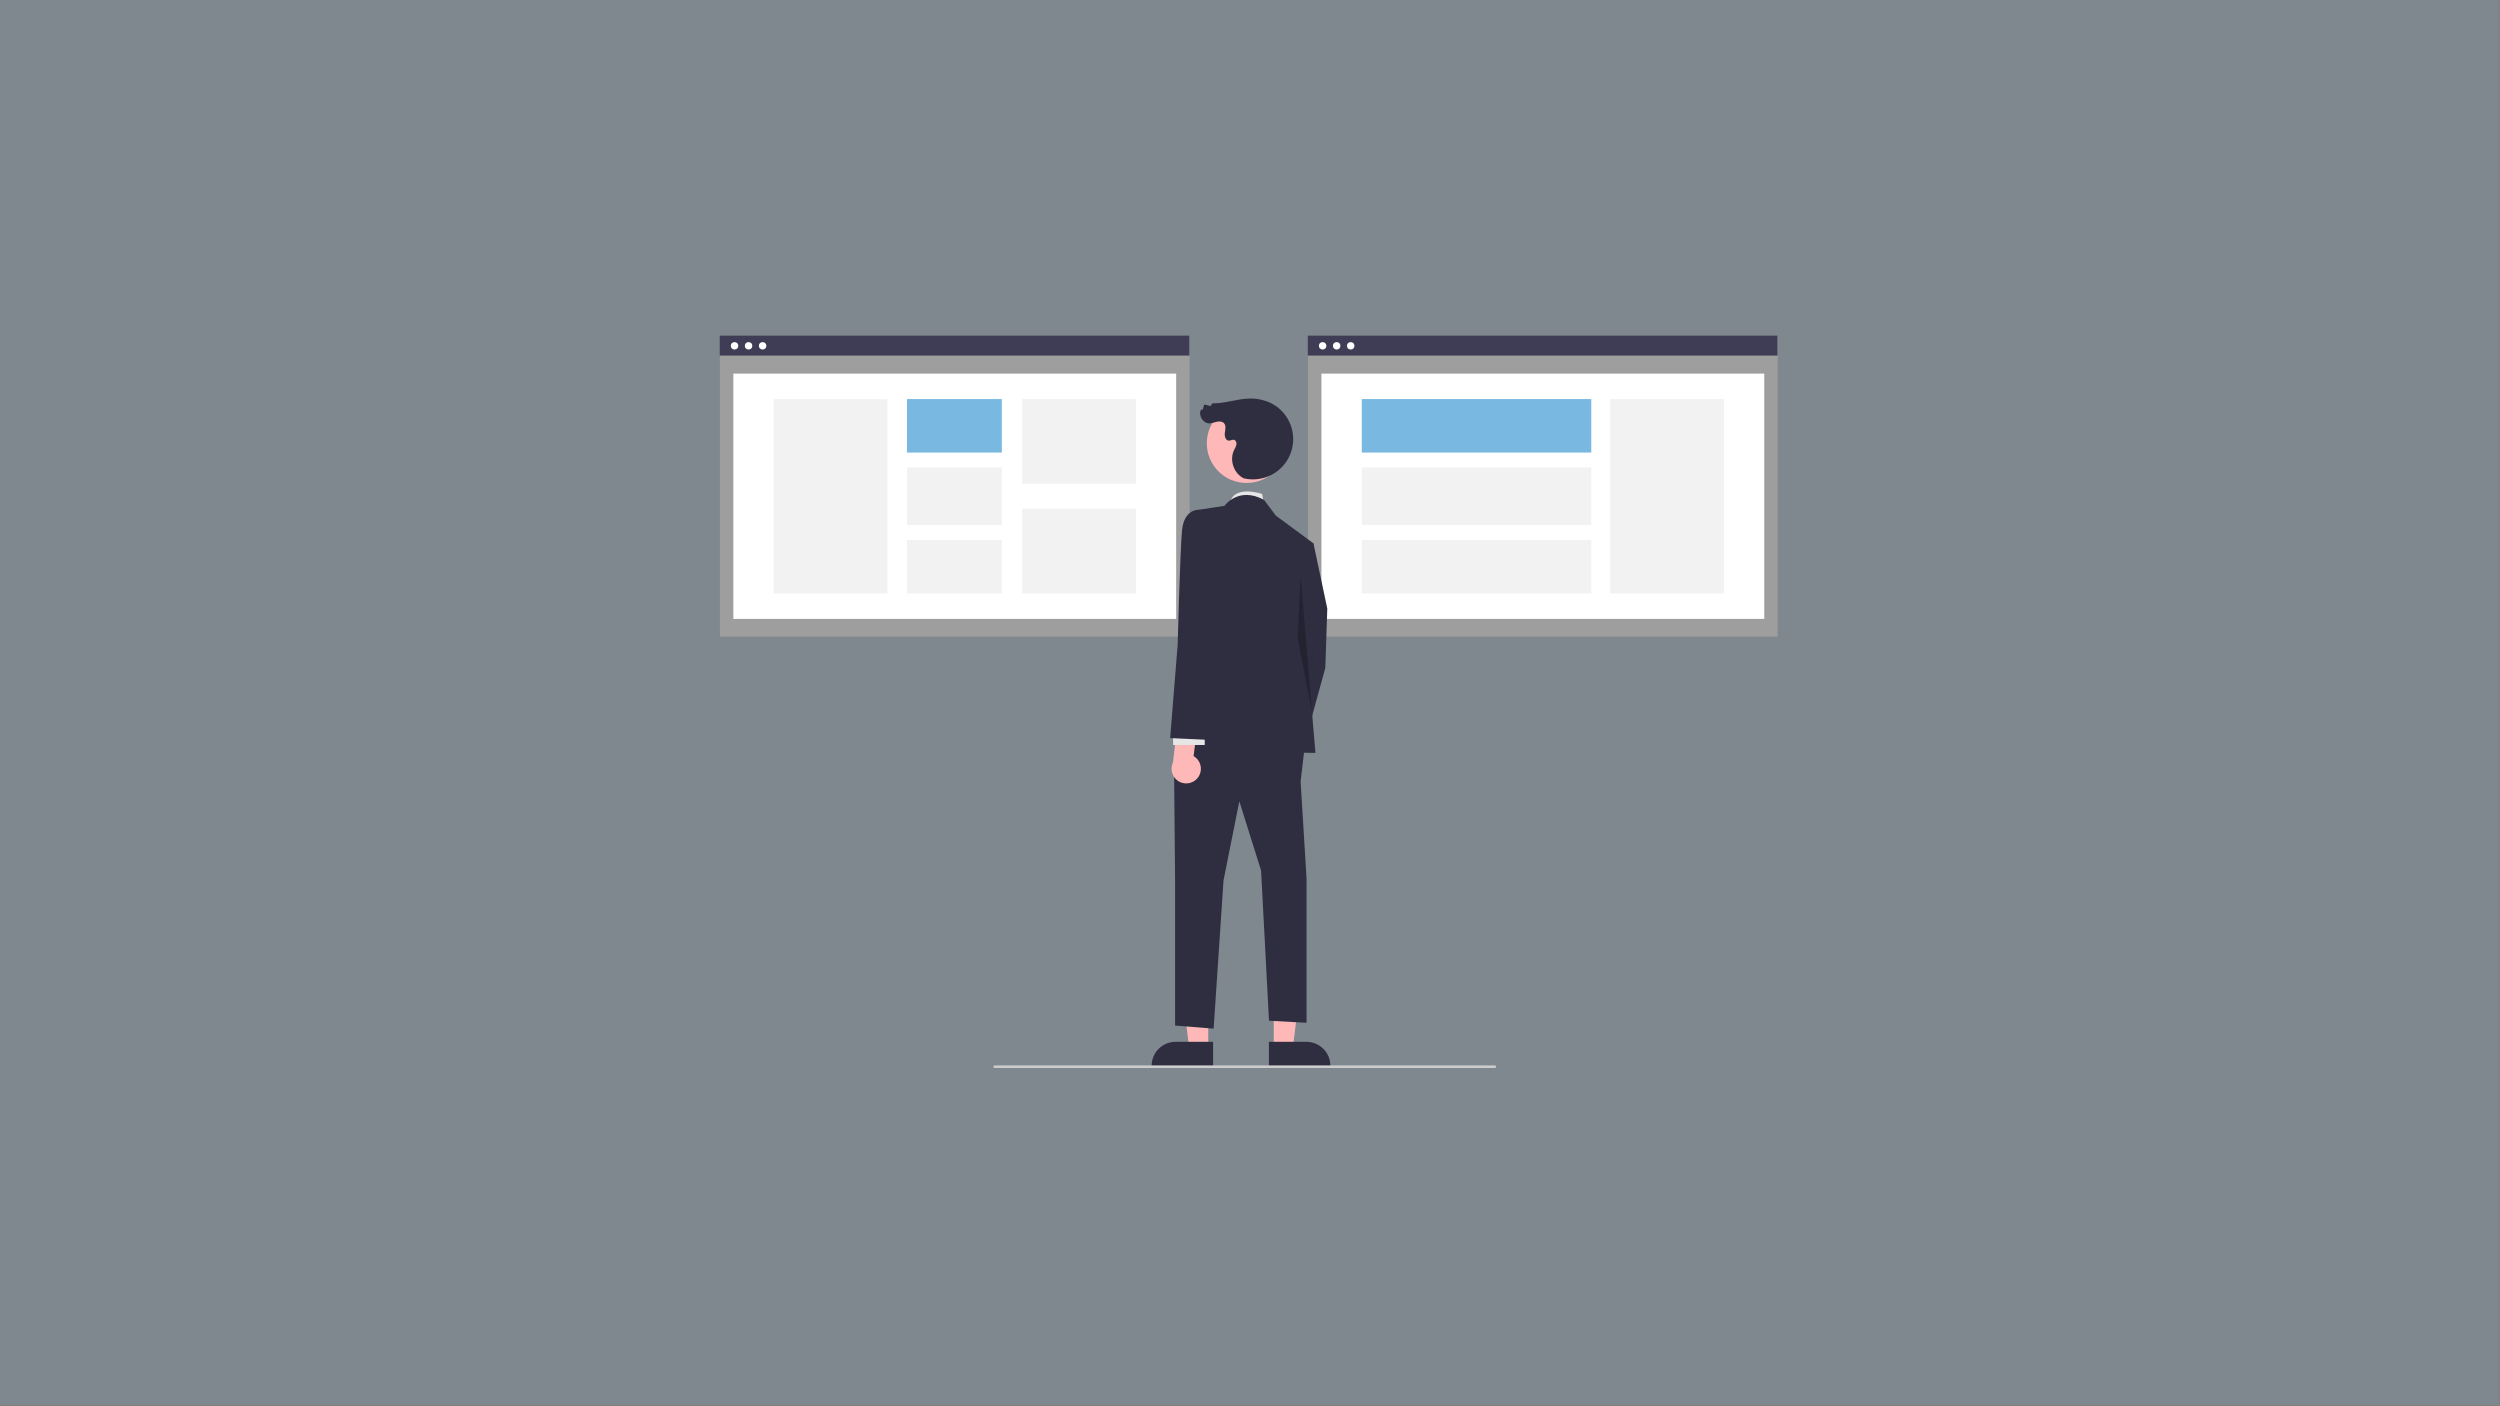 <?xml version="1.0" encoding="utf-8"?>
<!-- Generator: Adobe Illustrator 16.0.0, SVG Export Plug-In . SVG Version: 6.00 Build 0)  -->
<!DOCTYPE svg PUBLIC "-//W3C//DTD SVG 1.1//EN" "http://www.w3.org/Graphics/SVG/1.1/DTD/svg11.dtd">
<svg version="1.1" id="Layer_1" xmlns:x="http://ns.adobe.com/Extensibility/1.0/" xmlns:i="http://ns.adobe.com/AdobeIllustrator/10.0/" xmlns:graph="http://ns.adobe.com/Graphs/1.0/"
	 xmlns="http://www.w3.org/2000/svg" xmlns:xlink="http://www.w3.org/1999/xlink" x="0px" y="0px" width="1920px" height="1080px"
	 viewBox="0 0 1920 1080" enable-background="new 0 0 1920 1080" xml:space="preserve">
<rect x="0" y="0" width="1920" height="1080" fill="#808080" stroke="none"/>
<g id="Layer_1_1_">
	<title>tips-to-know-before-app-development</title>
	<desc>Created with Sketch.</desc>
	<rect id="Rectangle" x="-1" y="-1" opacity="0.15" fill="#79B8E0" enable-background="new    " width="1920" height="1080"/>
</g>
<g>
	<rect x="552.893" y="257.959" fill="#9E9E9E" width="360.714" height="231.018"/>
	<rect x="563.207" y="286.935" fill="#FFFFFF" width="340.086" height="188.375"/>
	<rect x="552.738" y="257.755" fill="#3F3D56" width="360.715" height="15.324"/>
	<circle fill="#FFFFFF" cx="564.126" cy="265.589" r="2.84"/>
	<circle fill="#FFFFFF" cx="574.907" cy="265.589" r="2.84"/>
	<circle fill="#FFFFFF" cx="585.688" cy="265.589" r="2.84"/>
	<rect x="594.108" y="306.48" fill="#F2F2F2" width="87.386" height="149.284"/>
	<rect x="696.579" y="306.48" fill="#79B8E0" width="72.821" height="41.092"/>
	<rect x="696.579" y="359.016" fill="#F2F2F2" width="72.821" height="44.213"/>
	<rect x="696.579" y="414.672" fill="#F2F2F2" width="72.821" height="41.092"/>
	<rect x="785.005" y="306.48" fill="#F2F2F2" width="87.386" height="65.057"/>
	<rect x="785.005" y="390.707" fill="#F2F2F2" width="87.386" height="65.057"/>
	<rect x="1004.549" y="257.959" fill="#9E9E9E" width="360.713" height="231.018"/>
	<rect x="1014.863" y="286.935" fill="#FFFFFF" width="340.086" height="188.375"/>
	<rect x="1004.395" y="257.755" fill="#3F3D56" width="360.715" height="15.324"/>
	<circle fill="#FFFFFF" cx="1015.783" cy="265.589" r="2.84"/>
	<circle fill="#FFFFFF" cx="1026.563" cy="265.589" r="2.84"/>
	<circle fill="#FFFFFF" cx="1037.344" cy="265.589" r="2.84"/>
	<rect x="1236.582" y="306.48" fill="#F2F2F2" width="87.385" height="149.284"/>
	<rect x="1045.844" y="306.477" fill="#79B8E0" width="176.26" height="41.092"/>
	<rect x="1045.844" y="359.013" fill="#F2F2F2" width="176.26" height="44.213"/>
	<rect x="1045.844" y="414.669" fill="#F2F2F2" width="176.26" height="41.093"/>
	<path fill="#E6E6E6" d="M970.785,386.937l-1.52-7.591c0,0-22.33-7.591-24.827,7.591H970.785z"/>
	<polygon fill="#FFB8B8" points="927.93,804.898 913.29,804.896 906.325,748.432 927.932,748.432 	"/>
	<path fill="#2F2E41" d="M931.662,819.088l-47.204-0.002v-0.596c0.001-10.148,8.227-18.373,18.374-18.373h0.001h28.83
		L931.662,819.088z"/>
	<polygon fill="#FFB8B8" points="978.258,804.898 992.896,804.896 999.861,748.432 978.256,748.432 	"/>
	<path fill="#2F2E41" d="M974.523,800.117h28.83h0.002c10.146,0,18.371,8.225,18.373,18.373v0.596l-47.203,0.002L974.523,800.117z"
		/>
	<polygon fill="#2F2E41" points="992.039,418.818 1008.738,417.3 1019.365,467.399 1017.848,512.943 1001.148,573.67 
		978.377,560.006 990.521,497.762 	"/>
	<polygon fill="#2F2E41" points="1002.607,568.355 998.871,600.236 1003.426,674.627 1003.426,785.482 974.58,783.936 
		968.508,668.555 951.808,615.418 939.662,676.146 932.072,790.008 902.468,787.635 902.468,675.746 901.708,594.164 
		912.334,562.285 	"/>
	<path fill="#2F2E41" d="M940.421,388.455c0,0,10.627-15.181,30.364-4.554l9.107,12.145l28.846,21.254l-6.072,71.355l7.592,89.57
		l-107.79-1.52l18.218-89.57v-95.644L940.421,388.455z"/>
	<polygon opacity="0.25" enable-background="new    " points="998.871,442.499 1007.576,546.58 996.594,490.172 	"/>
	<path fill="#FFB8B8" d="M919.69,597.578c3.97-4.74,3.344-11.803-1.398-15.771c-0.506-0.424-1.047-0.801-1.621-1.129l3.246-25.381
		l-14.942-5.734l-4.08,35.906c-2.728,5.588-0.412,12.328,5.176,15.057C910.747,602.809,916.376,601.59,919.69,597.578
		L919.69,597.578z"/>
	<rect x="900.95" y="561.525" fill="#E6E6E6" width="24.29" height="10.627"/>
	<path fill="#2F2E41" d="M936.626,404.396l-15.94-12.904c0,0-11.386-0.759-12.904,15.94s-3.365,88.052-3.365,88.052l-5.744,71.354
		l31.881,1.518l6.073-77.228V404.396z"/>
	<circle fill="#FFB8B8" cx="957.316" cy="340.433" r="30.486"/>
	<path fill="#2F2E41" d="M955.039,367.326c16.607,3.987,33.301-6.244,37.289-22.851c3.438-14.318-3.699-29.075-17.057-35.272
		c-5.359-2.391-11.219-3.443-17.074-3.063c-9.117,0.479-17.979,3.849-27.106,3.601l-1.323,2.127l-4.985-1.209l-1.068,3.958
		l-1.313-0.045c-2.353,4.372,1.433,10.63,6.396,10.577c1.965-0.021,3.824-0.84,5.746-1.252c1.921-0.412,4.184-0.309,5.509,1.143
		c1.723,1.886,0.973,4.83,0.614,7.358c-0.359,2.529,0.538,5.935,3.09,6.018c1.304,0.042,2.544-0.893,3.826-0.647
		c1.491,0.286,2.247,2.089,2.028,3.592c-0.369,1.476-0.973,2.883-1.785,4.169c-3.701,7.387-0.576,17.436,6.661,21.422"/>
	<path fill="#CCCCCC" d="M1148.004,820.244H763.895c-0.557,0-1.008-0.451-1.008-1.008c0-0.559,0.452-1.01,1.008-1.01h384.109
		c0.557,0,1.008,0.451,1.008,1.01C1149.012,819.793,1148.561,820.244,1148.004,820.244z"/>
</g>
</svg>
